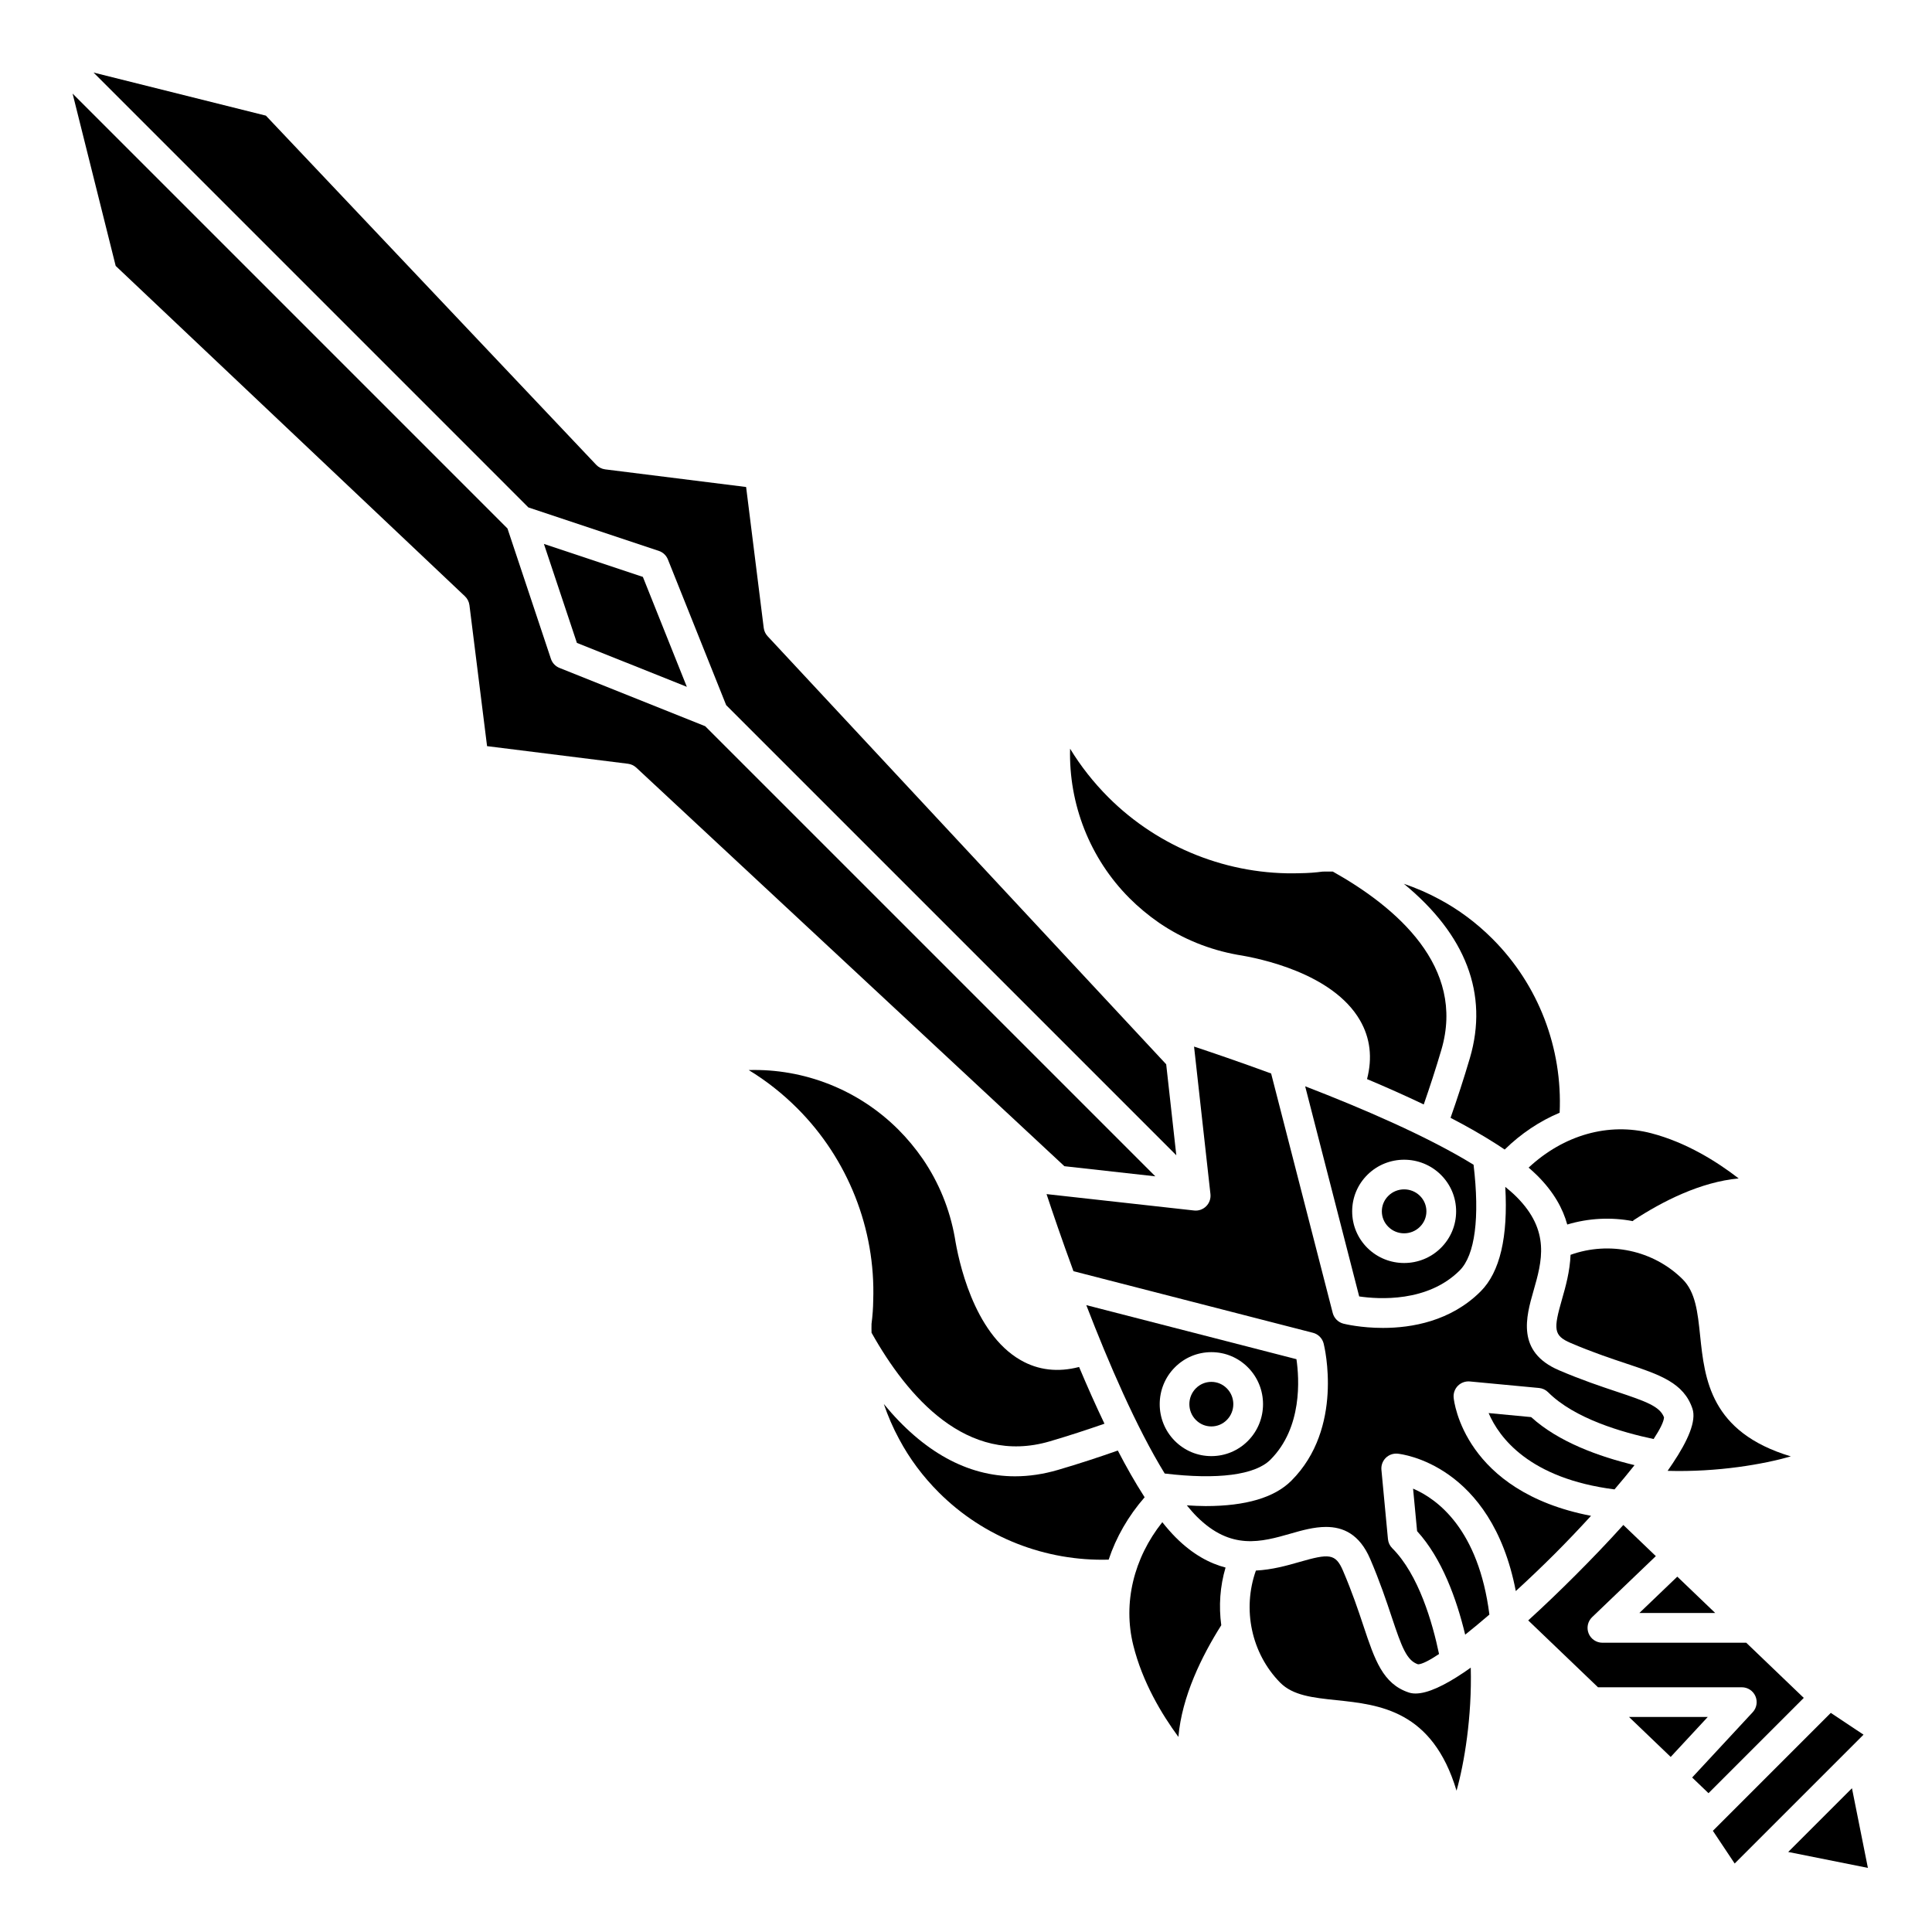 <?xml version="1.0" encoding="UTF-8"?>
<!-- Uploaded to: ICON Repo, www.svgrepo.com, Generator: ICON Repo Mixer Tools -->
<svg fill="#000000" width="800px" height="800px" version="1.1" viewBox="144 144 512 512" xmlns="http://www.w3.org/2000/svg">
 <g>
  <path d="m504.2 487.57c5.164 0.754 18.125 1.609 26.637-6.891 4.074-4.078 5.344-14.02 3.672-28.016-12.172-7.481-29.305-14.875-44.625-20.781zm21.641-32.238c2.609 2.586 4.047 6.027 4.047 9.691 0 3.664-1.438 7.109-4.047 9.695-2.684 2.66-6.203 3.992-9.73 3.992s-7.047-1.332-9.73-3.992c-2.609-2.586-4.043-6.027-4.043-9.695 0-3.664 1.438-7.109 4.047-9.695 5.367-5.32 14.09-5.324 19.457 0.004z"/>
  <path d="m318.59 289.99c1.098 0.367 1.98 1.195 2.41 2.269l15.445 38.613 119.29 119.29-2.68-24.113-105.63-113.45c-0.566-0.605-0.922-1.375-1.027-2.195l-4.668-37.344-37.344-4.672c-0.906-0.113-1.742-0.539-2.375-1.199l-87.543-92.543-45.672-11.418 115.24 115.25z"/>
  <path d="m451.19 388.57c6.242 4.258 13.254 7.113 20.812 8.469 5.699 0.895 25.141 4.828 32.398 17.332 2.731 4.707 3.344 9.945 1.879 15.598 5.07 2.137 10.148 4.387 15.027 6.723 1.609-4.625 3.188-9.449 4.684-14.527 6.445-21.949-11.867-37.703-28.77-47.184-0.914-0.008-1.824-0.027-2.734 0.004-1.812 0.25-3.883 0.402-5.973 0.426-18.812 0.613-37.395-6.703-50.828-20.16-3.902-3.914-7.277-8.203-10.102-12.84-0.383 14.617 5.199 29.059 15.746 39.621 2.367 2.367 5.008 4.57 7.859 6.539z"/>
  <path d="m422.17 525.98c5.082-1.492 9.902-3.074 14.527-4.684-2.34-4.879-4.59-9.957-6.727-15.031-5.609 1.457-10.812 0.867-15.496-1.82-12.574-7.211-16.531-26.73-17.449-32.539-1.344-7.473-4.191-14.484-8.465-20.75-1.957-2.828-4.156-5.477-6.523-7.836-10.559-10.543-24.949-16.172-39.621-15.742 4.637 2.82 8.93 6.199 12.84 10.105 13.453 13.43 20.801 31.988 20.156 50.918-0.02 1.988-0.168 4.062-0.449 6.246-0.027 0.781-0.004 1.559 0.004 2.34 9.477 16.898 25.188 35.246 47.203 28.793z"/>
  <path d="m450.17 455.74-119.29-119.29-38.613-15.445c-1.074-0.43-1.906-1.312-2.269-2.41l-11.512-34.539-115.25-115.26 11.422 45.672 92.551 87.547c0.66 0.629 1.086 1.469 1.199 2.375l4.668 37.344 37.344 4.668c0.824 0.102 1.586 0.461 2.195 1.023l113.46 105.63z"/>
  <path d="m288.14 288.14 8.742 26.227 29.137 11.652-11.652-29.137z"/>
  <path d="m533.54 424.38c-1.633 5.547-3.363 10.824-5.129 15.852 4.367 2.266 8.441 4.59 12.098 6.93 0.039 0.027 0.086 0.047 0.125 0.078 0.727 0.469 1.434 0.934 2.121 1.402 4.348-4.254 9.289-7.539 14.566-9.758 0.789-17.148-5.621-33.887-17.77-46.051-4.254-4.262-9.016-7.809-14.145-10.539-3.012-1.637-6.152-2.981-9.371-4.078 16.414 13.48 22.484 29.203 17.504 46.164z"/>
  <path d="m594.55 497.96c-0.645-6.207-1.207-11.562-4.676-14.988-7.781-7.688-19.449-10.098-29.66-6.434-0.18 4.426-1.312 8.441-2.262 11.758-2.266 7.914-2.309 9.637 2.285 11.605 5.699 2.441 10.504 4.043 14.742 5.457 8.848 2.953 15.246 5.082 17.539 11.965 1.078 3.238-1.18 8.438-5.242 14.496-0.035 0.055-0.066 0.102-0.102 0.152-0.406 0.602-0.805 1.199-1.242 1.82 13.371 0.383 25.516-1.773 32.656-3.832-21.367-6.414-22.836-20.496-24.039-32z"/>
  <path d="m578.45 571.46h20.102l-10.051-9.633z"/>
  <path d="m465.02 522.02c1.551 0 3.008-0.609 4.106-1.719 2.289-2.305 2.289-6.066 0-8.367-1.102-1.113-2.559-1.723-4.106-1.723-1.547 0-3.012 0.609-4.109 1.719-2.289 2.305-2.289 6.066 0 8.367 1.102 1.113 2.559 1.723 4.109 1.723z"/>
  <path d="m551.45 455.59c4.379 4.379 6.738 8.746 7.887 12.922 5.688-1.707 11.645-1.992 17.363-0.902 0.102-0.082 0.16-0.195 0.277-0.273 7.629-4.988 17.688-10.113 27.789-11.039-5.731-4.434-13.855-9.547-23.156-11.973-11.355-2.965-23.25 0.48-32.508 9.102 0.832 0.723 1.625 1.445 2.348 2.164z"/>
  <path d="m520.29 469.12c1.113-1.098 1.723-2.555 1.723-4.106s-0.609-3.008-1.719-4.106c-1.152-1.145-2.672-1.715-4.184-1.715s-3.035 0.57-4.184 1.715c-1.113 1.102-1.723 2.555-1.723 4.106s0.609 3.008 1.719 4.106c2.305 2.297 6.066 2.297 8.367 0z"/>
  <path d="m538.5 518.48c2.762 6.453 10.762 17.34 33.359 20.227 1.918-2.234 3.703-4.402 5.309-6.43-9.422-2.273-20.16-6.137-27.395-12.73z"/>
  <path d="m575.7 599.01 11.051 10.594 9.828-10.594z"/>
  <path d="m565.64 545.71c-33.566-6.469-36.305-30.23-36.406-31.309-0.113-1.168 0.301-2.332 1.129-3.16 0.832-0.832 1.988-1.242 3.156-1.141l18.344 1.73c0.914 0.086 1.766 0.488 2.414 1.137 6.992 6.988 19.641 10.641 27.949 12.387 1.688-2.574 2.695-4.586 2.758-5.738-1.09-2.891-4.676-4.191-12.492-6.797-4.164-1.391-9.348-3.117-15.348-5.688-11.379-4.871-8.707-14.199-6.758-21.012 2.238-7.816 4.555-15.898-4.512-24.965-0.871-0.871-1.887-1.742-2.961-2.625 0.762 13.23-1.391 22.57-6.527 27.703-7.918 7.918-18.262 9.68-25.891 9.68-5.816 0-10.055-1.023-10.445-1.121-1.402-0.352-2.5-1.441-2.863-2.836l-16.324-63.469c-8.395-3.082-15.699-5.57-20.426-7.133l4.344 39.094c0.129 1.188-0.285 2.375-1.129 3.215-0.852 0.848-2.035 1.27-3.215 1.129l-39.09-4.344c1.559 4.727 4.047 12.027 7.133 20.43l63.469 16.324c1.398 0.359 2.488 1.457 2.836 2.859 0.227 0.906 5.394 22.387-8.559 36.34-4.477 4.477-12.09 6.723-22.719 6.723-1.574 0-3.273-0.094-4.981-0.191 0.879 1.07 1.75 2.086 2.617 2.953 9.078 9.074 17.148 6.75 24.969 4.512 2.828-0.812 6.094-1.746 9.289-1.746 4.5 0 8.867 1.852 11.719 8.496 2.574 6.004 4.305 11.191 5.691 15.355 2.66 7.977 3.965 11.547 6.984 12.555 1.039-0.012 3-1.016 5.566-2.727-1.734-8.305-5.383-21.031-12.406-28.047-0.648-0.648-1.051-1.5-1.133-2.414l-1.73-18.344c-0.109-1.168 0.309-2.332 1.137-3.16 0.836-0.828 1.969-1.238 3.164-1.129 1.074 0.102 24.836 2.844 31.309 36.41 3.465-3.168 6.934-6.481 10.199-9.738 3.269-3.266 6.574-6.738 9.738-10.199z"/>
  <path d="m518.48 538.5 1.066 11.27c6.609 7.242 10.469 18 12.742 27.434 2.023-1.609 4.184-3.406 6.418-5.328-2.879-22.598-13.766-30.609-20.227-33.375z"/>
  <path d="m606.77 579.34h-38.117c-1.605 0-3.051-0.977-3.652-2.469-0.602-1.492-0.23-3.195 0.93-4.309l16.883-16.176-8.613-8.254c-4.117 4.574-8.504 9.133-12.727 13.355-3.953 3.953-8.203 8.051-12.48 11.938l18.492 17.719h38.113c1.562 0 2.984 0.926 3.609 2.363 0.621 1.434 0.344 3.106-0.723 4.25l-16.047 17.301 4.332 4.152 25.25-25.25z"/>
  <path d="m629.18 597.93-31.25 31.254 5.777 8.668 34.148-34.145z"/>
  <path d="m447.22 540.6c-0.008-0.012-0.012-0.023-0.023-0.035-2.356-3.668-4.688-7.766-6.965-12.156-5.027 1.766-10.293 3.5-15.848 5.129-3.863 1.133-7.668 1.699-11.395 1.699-12.617 0-24.359-6.496-34.766-19.156 1.094 3.184 2.43 6.305 4.055 9.293 2.742 5.16 6.289 9.918 10.555 14.176 11.922 11.906 28.238 18.242 44.973 17.773 1.973-5.934 5.188-11.543 9.535-16.535-0.039-0.059-0.078-0.125-0.121-0.188z"/>
  <path d="m634.79 617.9-16.895 16.891 21.117 4.223z"/>
  <path d="m480.68 530.83c8.5-8.5 7.648-21.465 6.891-26.633l-55.691-14.324c5.906 15.324 13.301 32.461 20.781 44.625 14 1.68 23.941 0.41 28.02-3.668zm-25.348-24.449c2.59-2.613 6.031-4.047 9.695-4.047h0.004c3.664 0 7.106 1.438 9.691 4.047 5.324 5.363 5.324 14.094 0 19.461-2.586 2.602-6.027 4.043-9.695 4.043h-0.004c-3.668 0-7.109-1.438-9.699-4.047-5.32-5.363-5.32-14.094 0.008-19.457z"/>
  <path d="m531.96 587.2c-0.043 0.027-0.082 0.055-0.125 0.082-5.035 3.379-9.477 5.516-12.695 5.516-0.656 0-1.262-0.086-1.816-0.273-6.879-2.293-9.008-8.688-11.961-17.535-1.41-4.238-3.016-9.043-5.461-14.746-1.977-4.602-3.699-4.555-11.602-2.285-3.242 0.934-7.16 2.035-11.473 2.254-3.641 10.219-1.223 21.914 6.406 29.676 3.402 3.461 8.734 4.019 14.906 4.668 11.445 1.199 25.457 2.672 31.859 23.992 2.051-7.273 4.109-19.582 3.766-32.605-0.609 0.434-1.211 0.855-1.805 1.258z"/>
  <path d="m455.59 551.45c-1.184-1.184-2.375-2.555-3.566-4.051-7.582 9.512-10.477 21.426-7.688 32.633 2.422 9.746 7.519 18.25 11.953 24.266 0.914-10.715 6.199-21.43 11.359-29.594-0.684-5.078-0.344-10.281 1.137-15.285-4.254-1.117-8.719-3.492-13.195-7.969z"/>
 </g>
</svg>